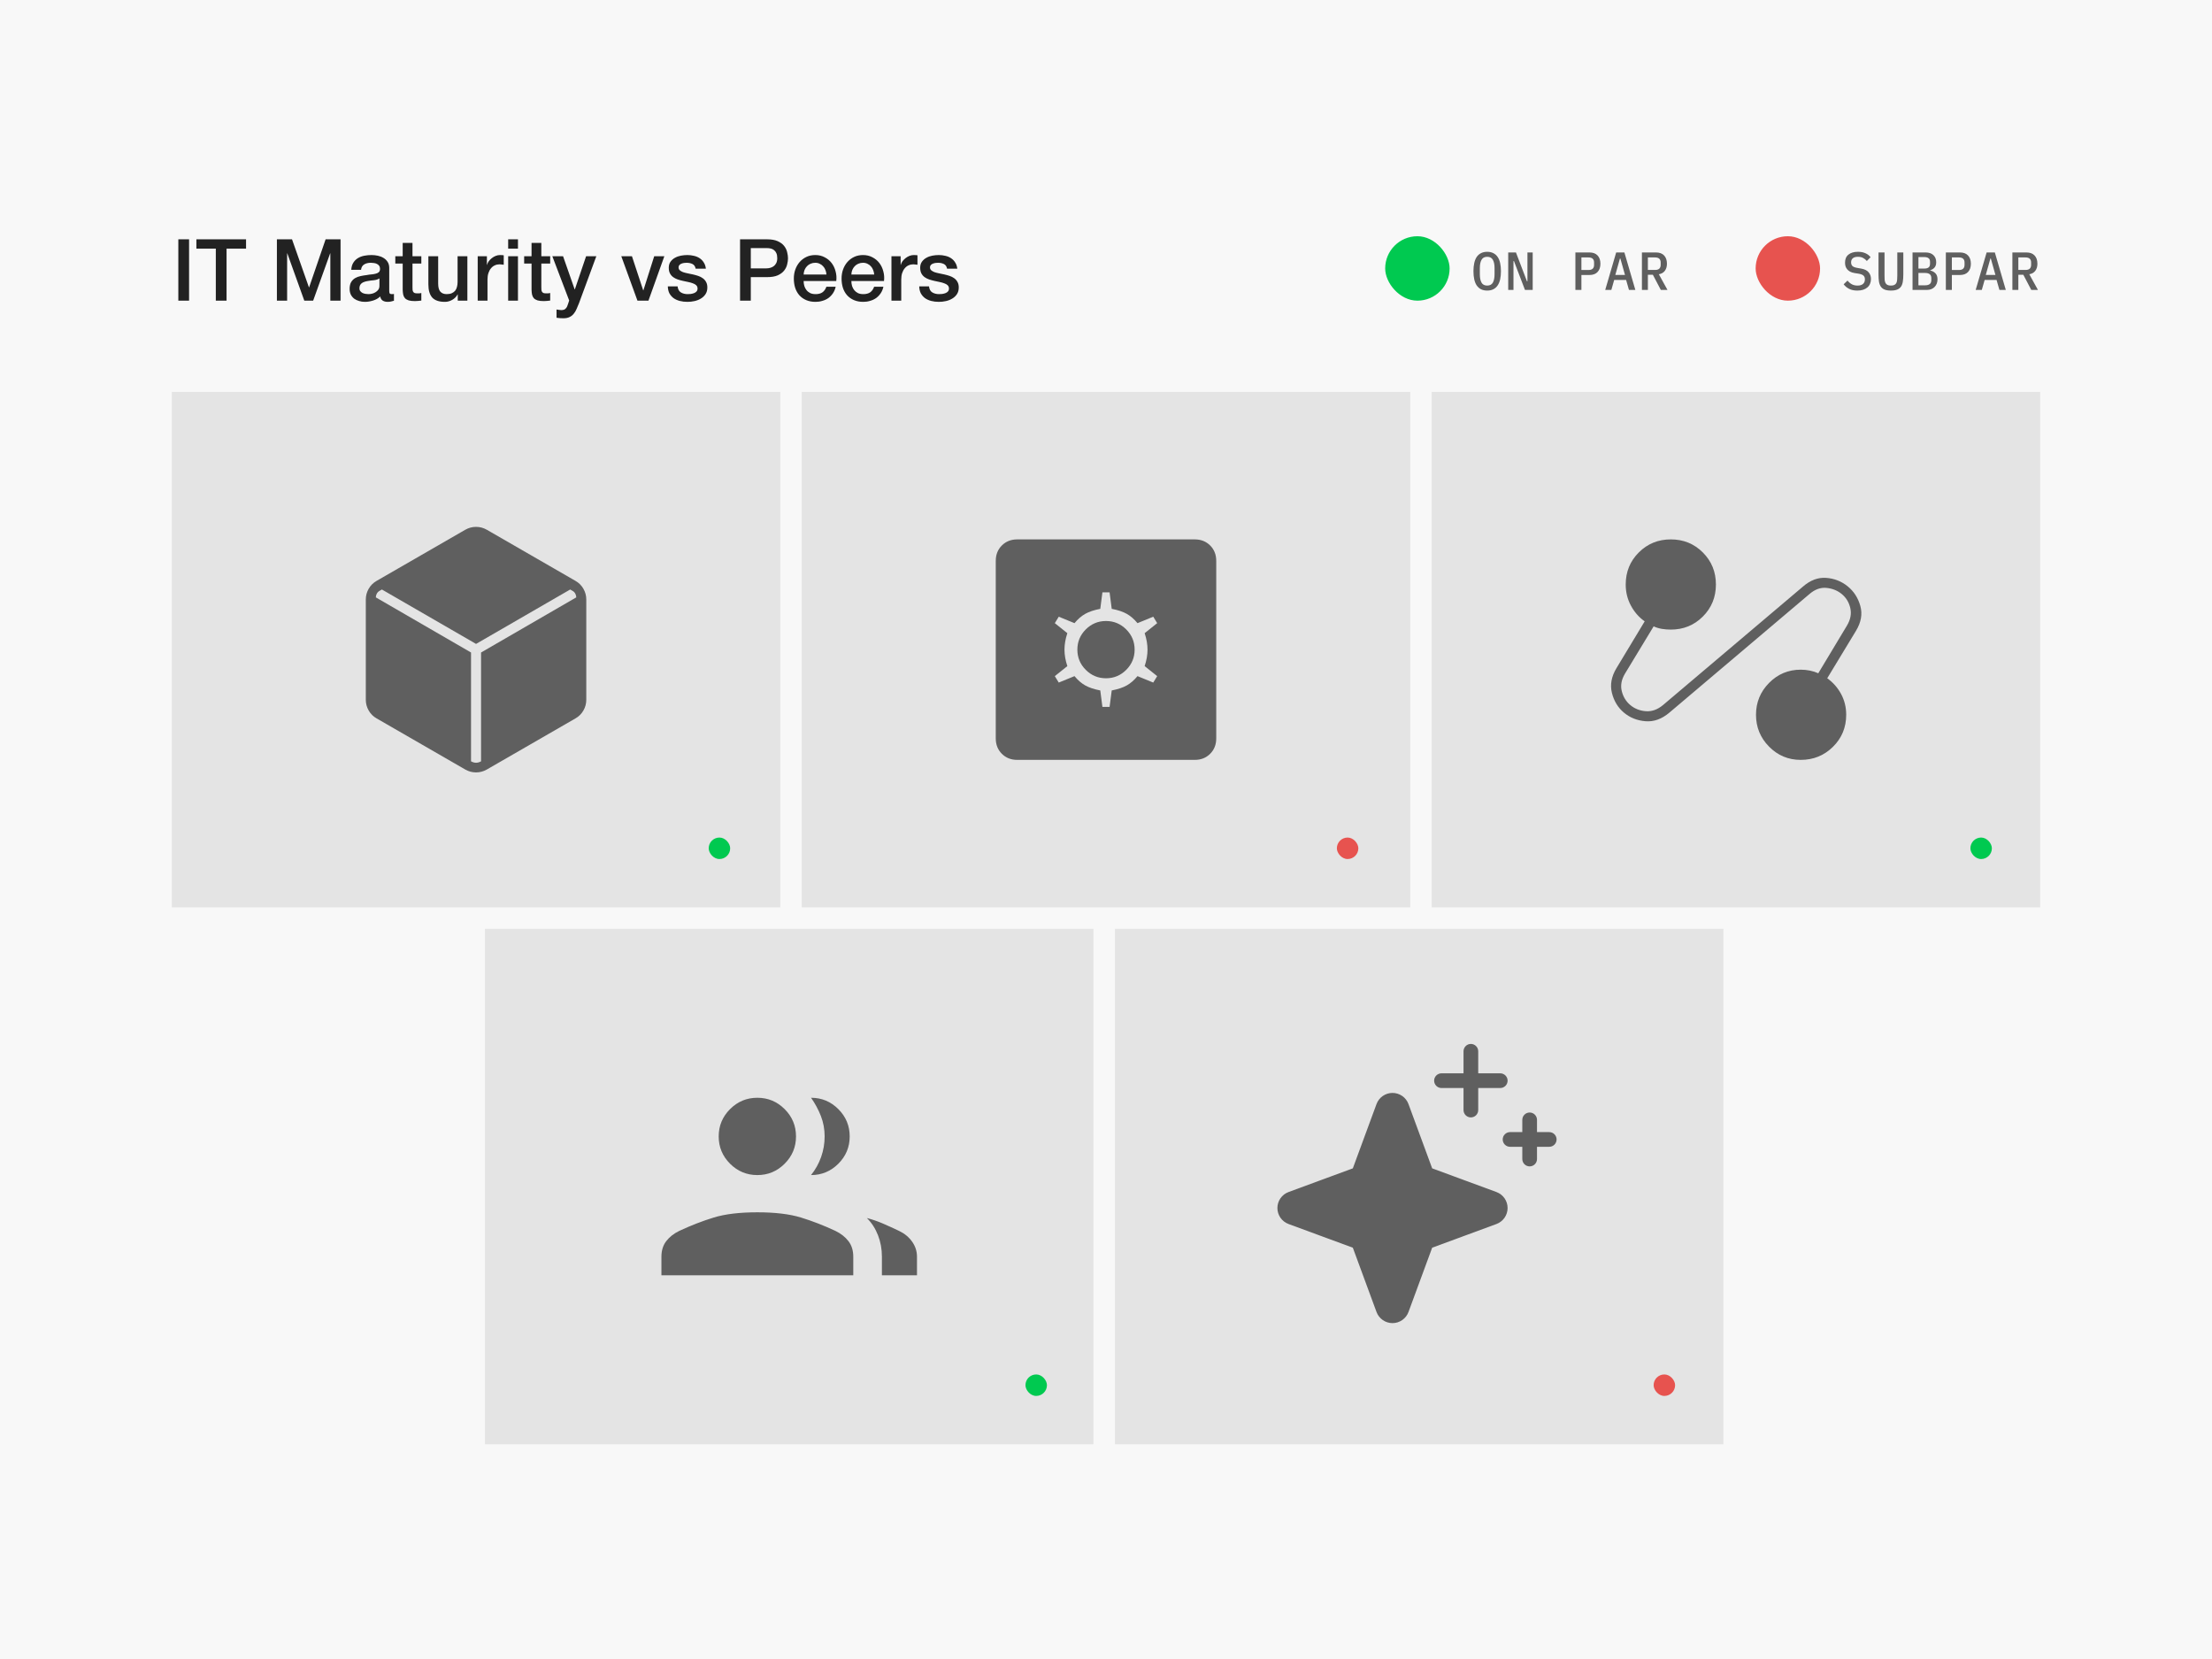 <?xml version="1.0" encoding="UTF-8"?> <svg xmlns="http://www.w3.org/2000/svg" width="412" height="309" viewBox="0 0 412 309" fill="none"><rect x="0" y="0" width="412" height="309" fill="#333333" stroke="none"/><g clip-path="url(#clip0_18800_3832)"><rect width="412" height="309" fill="#F8F8F8"></rect><path d="M33.216 44.576H35.216V56H33.216V44.576ZM36.581 44.576H45.829V46.304H42.197V56H40.197V46.304H36.581V44.576ZM51.575 44.576H54.391L57.543 53.52H57.575L60.647 44.576H63.431V56H61.527V47.184H61.495L58.327 56H56.679L53.511 47.184H53.479V56H51.575V44.576ZM72.497 54.16C72.497 54.384 72.524 54.544 72.577 54.64C72.641 54.736 72.759 54.784 72.929 54.784C72.983 54.784 73.047 54.784 73.121 54.784C73.196 54.784 73.281 54.773 73.377 54.752V56.016C73.313 56.037 73.228 56.059 73.121 56.08C73.025 56.112 72.924 56.139 72.817 56.16C72.711 56.181 72.604 56.197 72.497 56.208C72.391 56.219 72.3 56.224 72.225 56.224C71.852 56.224 71.543 56.149 71.297 56C71.052 55.851 70.892 55.589 70.817 55.216C70.455 55.568 70.007 55.824 69.473 55.984C68.951 56.144 68.444 56.224 67.953 56.224C67.58 56.224 67.223 56.171 66.881 56.064C66.54 55.968 66.236 55.824 65.969 55.632C65.713 55.429 65.505 55.179 65.345 54.88C65.196 54.571 65.121 54.213 65.121 53.808C65.121 53.296 65.212 52.88 65.393 52.56C65.585 52.24 65.831 51.989 66.129 51.808C66.439 51.627 66.78 51.499 67.153 51.424C67.537 51.339 67.921 51.275 68.305 51.232C68.636 51.168 68.951 51.125 69.249 51.104C69.548 51.072 69.809 51.024 70.033 50.96C70.268 50.896 70.449 50.8 70.577 50.672C70.716 50.533 70.785 50.331 70.785 50.064C70.785 49.829 70.727 49.637 70.609 49.488C70.503 49.339 70.364 49.227 70.193 49.152C70.033 49.067 69.852 49.013 69.649 48.992C69.447 48.96 69.255 48.944 69.073 48.944C68.561 48.944 68.14 49.051 67.809 49.264C67.479 49.477 67.292 49.808 67.249 50.256H65.425C65.457 49.723 65.585 49.28 65.809 48.928C66.033 48.576 66.316 48.293 66.657 48.08C67.009 47.867 67.404 47.717 67.841 47.632C68.279 47.547 68.727 47.504 69.185 47.504C69.591 47.504 69.991 47.547 70.385 47.632C70.78 47.717 71.132 47.856 71.441 48.048C71.761 48.24 72.017 48.491 72.209 48.8C72.401 49.099 72.497 49.467 72.497 49.904V54.16ZM70.673 51.856C70.396 52.037 70.055 52.149 69.649 52.192C69.244 52.224 68.839 52.277 68.433 52.352C68.241 52.384 68.055 52.432 67.873 52.496C67.692 52.549 67.532 52.629 67.393 52.736C67.255 52.832 67.143 52.965 67.057 53.136C66.983 53.296 66.945 53.493 66.945 53.728C66.945 53.931 67.004 54.101 67.121 54.24C67.239 54.379 67.377 54.491 67.537 54.576C67.708 54.651 67.889 54.704 68.081 54.736C68.284 54.768 68.465 54.784 68.625 54.784C68.828 54.784 69.047 54.757 69.281 54.704C69.516 54.651 69.735 54.56 69.937 54.432C70.151 54.304 70.327 54.144 70.465 53.952C70.604 53.749 70.673 53.504 70.673 53.216V51.856ZM73.628 47.728H75.004V45.248H76.828V47.728H78.476V49.088H76.828V53.504C76.828 53.696 76.833 53.861 76.844 54C76.865 54.139 76.903 54.256 76.956 54.352C77.02 54.448 77.111 54.523 77.228 54.576C77.345 54.619 77.505 54.64 77.708 54.64C77.836 54.64 77.964 54.64 78.092 54.64C78.22 54.629 78.348 54.608 78.476 54.576V55.984C78.273 56.005 78.076 56.027 77.884 56.048C77.692 56.069 77.495 56.08 77.292 56.08C76.812 56.08 76.423 56.037 76.124 55.952C75.836 55.856 75.607 55.723 75.436 55.552C75.276 55.371 75.164 55.147 75.1 54.88C75.047 54.613 75.015 54.309 75.004 53.968V49.088H73.628V47.728ZM87.052 56H85.26V54.848H85.228C85.004 55.264 84.668 55.6 84.22 55.856C83.783 56.101 83.335 56.224 82.876 56.224C81.788 56.224 80.999 55.957 80.508 55.424C80.028 54.88 79.788 54.064 79.788 52.976V47.728H81.612V52.8C81.612 53.525 81.751 54.037 82.028 54.336C82.305 54.635 82.695 54.784 83.196 54.784C83.58 54.784 83.9 54.725 84.156 54.608C84.412 54.491 84.62 54.336 84.78 54.144C84.94 53.941 85.052 53.701 85.116 53.424C85.191 53.147 85.228 52.848 85.228 52.528V47.728H87.052V56ZM88.976 47.728H90.688V49.328H90.72C90.773 49.104 90.874 48.885 91.024 48.672C91.184 48.459 91.37 48.267 91.584 48.096C91.808 47.915 92.053 47.771 92.32 47.664C92.586 47.557 92.858 47.504 93.136 47.504C93.349 47.504 93.493 47.509 93.568 47.52C93.653 47.531 93.738 47.541 93.824 47.552V49.312C93.696 49.291 93.562 49.275 93.424 49.264C93.296 49.243 93.168 49.232 93.04 49.232C92.73 49.232 92.437 49.296 92.16 49.424C91.893 49.541 91.658 49.723 91.456 49.968C91.253 50.203 91.093 50.496 90.976 50.848C90.858 51.2 90.8 51.605 90.8 52.064V56H88.976V47.728ZM94.649 44.576H96.473V46.304H94.649V44.576ZM94.649 47.728H96.473V56H94.649V47.728ZM97.628 47.728H99.004V45.248H100.828V47.728H102.476V49.088H100.828V53.504C100.828 53.696 100.833 53.861 100.844 54C100.865 54.139 100.903 54.256 100.956 54.352C101.02 54.448 101.111 54.523 101.228 54.576C101.345 54.619 101.505 54.64 101.708 54.64C101.836 54.64 101.964 54.64 102.092 54.64C102.22 54.629 102.348 54.608 102.476 54.576V55.984C102.273 56.005 102.076 56.027 101.884 56.048C101.692 56.069 101.495 56.08 101.292 56.08C100.812 56.08 100.423 56.037 100.124 55.952C99.836 55.856 99.607 55.723 99.436 55.552C99.276 55.371 99.164 55.147 99.1 54.88C99.047 54.613 99.015 54.309 99.004 53.968V49.088H97.628V47.728ZM102.876 47.728H104.876L107.036 53.904H107.068L109.164 47.728H111.068L107.852 56.448C107.703 56.821 107.553 57.179 107.404 57.52C107.265 57.861 107.089 58.16 106.876 58.416C106.673 58.683 106.417 58.891 106.108 59.04C105.799 59.2 105.404 59.28 104.924 59.28C104.497 59.28 104.076 59.248 103.66 59.184V57.648C103.809 57.669 103.953 57.691 104.092 57.712C104.231 57.744 104.375 57.76 104.524 57.76C104.737 57.76 104.913 57.733 105.052 57.68C105.191 57.627 105.303 57.547 105.388 57.44C105.484 57.344 105.564 57.227 105.628 57.088C105.692 56.949 105.751 56.789 105.804 56.608L106.012 55.968L102.876 47.728ZM115.722 47.728H117.706L119.802 54.08H119.834L121.85 47.728H123.738L120.778 56H118.73L115.722 47.728ZM126.211 53.344C126.264 53.877 126.467 54.251 126.819 54.464C127.171 54.677 127.592 54.784 128.083 54.784C128.254 54.784 128.446 54.773 128.659 54.752C128.883 54.72 129.091 54.667 129.283 54.592C129.475 54.517 129.63 54.411 129.747 54.272C129.875 54.123 129.934 53.931 129.923 53.696C129.912 53.461 129.827 53.269 129.667 53.12C129.507 52.971 129.299 52.853 129.043 52.768C128.798 52.672 128.515 52.592 128.195 52.528C127.875 52.464 127.55 52.395 127.219 52.32C126.878 52.245 126.547 52.155 126.227 52.048C125.918 51.941 125.635 51.797 125.379 51.616C125.134 51.435 124.936 51.205 124.787 50.928C124.638 50.64 124.563 50.288 124.563 49.872C124.563 49.424 124.67 49.051 124.883 48.752C125.107 48.443 125.384 48.197 125.715 48.016C126.056 47.824 126.43 47.691 126.835 47.616C127.251 47.541 127.646 47.504 128.019 47.504C128.446 47.504 128.851 47.552 129.235 47.648C129.63 47.733 129.982 47.877 130.291 48.08C130.611 48.283 130.872 48.549 131.075 48.88C131.288 49.2 131.422 49.589 131.475 50.048H129.571C129.486 49.611 129.283 49.317 128.963 49.168C128.654 49.019 128.296 48.944 127.891 48.944C127.763 48.944 127.608 48.955 127.427 48.976C127.256 48.997 127.091 49.04 126.931 49.104C126.782 49.157 126.654 49.243 126.547 49.36C126.44 49.467 126.387 49.611 126.387 49.792C126.387 50.016 126.462 50.197 126.611 50.336C126.771 50.475 126.974 50.592 127.219 50.688C127.475 50.773 127.763 50.848 128.083 50.912C128.403 50.976 128.734 51.045 129.075 51.12C129.406 51.195 129.731 51.285 130.051 51.392C130.371 51.499 130.654 51.643 130.899 51.824C131.155 52.005 131.358 52.235 131.507 52.512C131.667 52.789 131.747 53.131 131.747 53.536C131.747 54.027 131.635 54.443 131.411 54.784C131.187 55.125 130.894 55.403 130.531 55.616C130.179 55.829 129.784 55.984 129.347 56.08C128.91 56.176 128.478 56.224 128.051 56.224C127.528 56.224 127.043 56.165 126.595 56.048C126.158 55.931 125.774 55.755 125.443 55.52C125.123 55.275 124.867 54.976 124.675 54.624C124.494 54.261 124.398 53.835 124.387 53.344H126.211ZM137.841 44.576H142.881C143.692 44.576 144.353 44.693 144.865 44.928C145.377 45.163 145.772 45.456 146.049 45.808C146.326 46.16 146.513 46.544 146.609 46.96C146.716 47.376 146.769 47.76 146.769 48.112C146.769 48.464 146.716 48.848 146.609 49.264C146.513 49.669 146.326 50.048 146.049 50.4C145.772 50.752 145.377 51.045 144.865 51.28C144.353 51.504 143.692 51.616 142.881 51.616H139.841V56H137.841V44.576ZM139.841 49.984H142.769C142.993 49.984 143.222 49.952 143.457 49.888C143.692 49.824 143.905 49.723 144.097 49.584C144.3 49.435 144.46 49.243 144.577 49.008C144.705 48.763 144.769 48.459 144.769 48.096C144.769 47.723 144.716 47.413 144.609 47.168C144.502 46.923 144.358 46.731 144.177 46.592C143.996 46.443 143.788 46.341 143.553 46.288C143.318 46.235 143.068 46.208 142.801 46.208H139.841V49.984ZM153.937 51.136C153.916 50.848 153.852 50.571 153.745 50.304C153.649 50.037 153.51 49.808 153.329 49.616C153.158 49.413 152.945 49.253 152.689 49.136C152.444 49.008 152.166 48.944 151.857 48.944C151.537 48.944 151.244 49.003 150.977 49.12C150.721 49.227 150.497 49.381 150.305 49.584C150.124 49.776 149.974 50.005 149.857 50.272C149.75 50.539 149.692 50.827 149.681 51.136H153.937ZM149.681 52.336C149.681 52.656 149.724 52.965 149.809 53.264C149.905 53.563 150.044 53.824 150.225 54.048C150.406 54.272 150.636 54.453 150.913 54.592C151.19 54.72 151.521 54.784 151.905 54.784C152.438 54.784 152.865 54.672 153.185 54.448C153.516 54.213 153.761 53.867 153.921 53.408H155.649C155.553 53.856 155.388 54.256 155.153 54.608C154.918 54.96 154.636 55.259 154.305 55.504C153.974 55.739 153.601 55.915 153.185 56.032C152.78 56.16 152.353 56.224 151.905 56.224C151.254 56.224 150.678 56.117 150.177 55.904C149.676 55.691 149.249 55.392 148.897 55.008C148.556 54.624 148.294 54.165 148.113 53.632C147.942 53.099 147.857 52.512 147.857 51.872C147.857 51.285 147.948 50.731 148.129 50.208C148.321 49.675 148.588 49.211 148.929 48.816C149.281 48.411 149.702 48.091 150.193 47.856C150.684 47.621 151.238 47.504 151.857 47.504C152.508 47.504 153.089 47.643 153.601 47.92C154.124 48.187 154.556 48.544 154.897 48.992C155.238 49.44 155.484 49.957 155.633 50.544C155.793 51.12 155.836 51.717 155.761 52.336H149.681ZM162.828 51.136C162.806 50.848 162.742 50.571 162.636 50.304C162.54 50.037 162.401 49.808 162.22 49.616C162.049 49.413 161.836 49.253 161.58 49.136C161.334 49.008 161.057 48.944 160.748 48.944C160.428 48.944 160.134 49.003 159.868 49.12C159.612 49.227 159.388 49.381 159.196 49.584C159.014 49.776 158.865 50.005 158.748 50.272C158.641 50.539 158.582 50.827 158.572 51.136H162.828ZM158.572 52.336C158.572 52.656 158.614 52.965 158.7 53.264C158.796 53.563 158.934 53.824 159.116 54.048C159.297 54.272 159.526 54.453 159.804 54.592C160.081 54.72 160.412 54.784 160.796 54.784C161.329 54.784 161.756 54.672 162.076 54.448C162.406 54.213 162.652 53.867 162.812 53.408H164.54C164.444 53.856 164.278 54.256 164.044 54.608C163.809 54.96 163.526 55.259 163.196 55.504C162.865 55.739 162.492 55.915 162.076 56.032C161.67 56.16 161.244 56.224 160.796 56.224C160.145 56.224 159.569 56.117 159.068 55.904C158.566 55.691 158.14 55.392 157.788 55.008C157.446 54.624 157.185 54.165 157.004 53.632C156.833 53.099 156.748 52.512 156.748 51.872C156.748 51.285 156.838 50.731 157.02 50.208C157.212 49.675 157.478 49.211 157.82 48.816C158.172 48.411 158.593 48.091 159.084 47.856C159.574 47.621 160.129 47.504 160.748 47.504C161.398 47.504 161.98 47.643 162.492 47.92C163.014 48.187 163.446 48.544 163.788 48.992C164.129 49.44 164.374 49.957 164.524 50.544C164.684 51.12 164.726 51.717 164.652 52.336H158.572ZM166.038 47.728H167.75V49.328H167.782C167.835 49.104 167.937 48.885 168.086 48.672C168.246 48.459 168.433 48.267 168.646 48.096C168.87 47.915 169.115 47.771 169.382 47.664C169.649 47.557 169.921 47.504 170.198 47.504C170.411 47.504 170.555 47.509 170.63 47.52C170.715 47.531 170.801 47.541 170.886 47.552V49.312C170.758 49.291 170.625 49.275 170.486 49.264C170.358 49.243 170.23 49.232 170.102 49.232C169.793 49.232 169.499 49.296 169.222 49.424C168.955 49.541 168.721 49.723 168.518 49.968C168.315 50.203 168.155 50.496 168.038 50.848C167.921 51.2 167.862 51.605 167.862 52.064V56H166.038V47.728ZM173.039 53.344C173.092 53.877 173.295 54.251 173.647 54.464C173.999 54.677 174.42 54.784 174.911 54.784C175.082 54.784 175.274 54.773 175.487 54.752C175.711 54.72 175.919 54.667 176.111 54.592C176.303 54.517 176.458 54.411 176.575 54.272C176.703 54.123 176.762 53.931 176.751 53.696C176.74 53.461 176.655 53.269 176.495 53.12C176.335 52.971 176.127 52.853 175.871 52.768C175.626 52.672 175.343 52.592 175.023 52.528C174.703 52.464 174.378 52.395 174.047 52.32C173.706 52.245 173.375 52.155 173.055 52.048C172.746 51.941 172.463 51.797 172.207 51.616C171.962 51.435 171.764 51.205 171.615 50.928C171.466 50.64 171.391 50.288 171.391 49.872C171.391 49.424 171.498 49.051 171.711 48.752C171.935 48.443 172.212 48.197 172.543 48.016C172.884 47.824 173.258 47.691 173.663 47.616C174.079 47.541 174.474 47.504 174.847 47.504C175.274 47.504 175.679 47.552 176.063 47.648C176.458 47.733 176.81 47.877 177.119 48.08C177.439 48.283 177.7 48.549 177.903 48.88C178.116 49.2 178.25 49.589 178.303 50.048H176.399C176.314 49.611 176.111 49.317 175.791 49.168C175.482 49.019 175.124 48.944 174.719 48.944C174.591 48.944 174.436 48.955 174.255 48.976C174.084 48.997 173.919 49.04 173.759 49.104C173.61 49.157 173.482 49.243 173.375 49.36C173.268 49.467 173.215 49.611 173.215 49.792C173.215 50.016 173.29 50.197 173.439 50.336C173.599 50.475 173.802 50.592 174.047 50.688C174.303 50.773 174.591 50.848 174.911 50.912C175.231 50.976 175.562 51.045 175.903 51.12C176.234 51.195 176.559 51.285 176.879 51.392C177.199 51.499 177.482 51.643 177.727 51.824C177.983 52.005 178.186 52.235 178.335 52.512C178.495 52.789 178.575 53.131 178.575 53.536C178.575 54.027 178.463 54.443 178.239 54.784C178.015 55.125 177.722 55.403 177.359 55.616C177.007 55.829 176.612 55.984 176.175 56.08C175.738 56.176 175.306 56.224 174.879 56.224C174.356 56.224 173.871 56.165 173.423 56.048C172.986 55.931 172.602 55.755 172.271 55.52C171.951 55.275 171.695 54.976 171.503 54.624C171.322 54.261 171.226 53.835 171.215 53.344H173.039Z" fill="#222222"></path><rect x="258" y="44" width="12" height="12" rx="6" fill="#00C950"></rect><path d="M277 54.12C276.56 54.12 276.177 54.04 275.85 53.88C275.53 53.713 275.263 53.477 275.05 53.17C274.843 52.863 274.69 52.487 274.59 52.04C274.49 51.593 274.44 51.083 274.44 50.51C274.44 49.943 274.49 49.437 274.59 48.99C274.69 48.537 274.843 48.157 275.05 47.85C275.263 47.543 275.53 47.31 275.85 47.15C276.177 46.983 276.56 46.9 277 46.9C277.44 46.9 277.82 46.983 278.14 47.15C278.467 47.31 278.733 47.543 278.94 47.85C279.153 48.157 279.31 48.537 279.41 48.99C279.51 49.437 279.56 49.943 279.56 50.51C279.56 51.083 279.51 51.593 279.41 52.04C279.31 52.487 279.153 52.863 278.94 53.17C278.733 53.477 278.467 53.713 278.14 53.88C277.82 54.04 277.44 54.12 277 54.12ZM277 53.19C277.5 53.19 277.853 53.003 278.06 52.63C278.267 52.25 278.37 51.737 278.37 51.09V49.92C278.37 49.28 278.267 48.773 278.06 48.4C277.853 48.02 277.5 47.83 277 47.83C276.5 47.83 276.147 48.02 275.94 48.4C275.733 48.773 275.63 49.28 275.63 49.92V51.1C275.63 51.74 275.733 52.25 275.94 52.63C276.147 53.003 276.5 53.19 277 53.19ZM281.986 48.63H281.896V54H280.916V47.02H282.356L284.406 52.39H284.496V47.02H285.476V54H284.036L281.986 48.63ZM293.428 54V47.02H296.038C296.705 47.02 297.212 47.207 297.558 47.58C297.912 47.953 298.088 48.467 298.088 49.12C298.088 49.773 297.912 50.287 297.558 50.66C297.212 51.033 296.705 51.22 296.038 51.22H294.548V54H293.428ZM294.548 50.29H295.868C296.562 50.29 296.908 49.97 296.908 49.33V48.9C296.908 48.267 296.562 47.95 295.868 47.95H294.548V50.29ZM303.404 54L302.874 52.14H300.654L300.124 54H298.984L301.024 47.02H302.554L304.594 54H303.404ZM301.804 48.15H301.724L300.864 51.21H302.664L301.804 48.15ZM306.93 54H305.82V47.02H308.43C309.097 47.02 309.604 47.207 309.95 47.58C310.304 47.953 310.48 48.467 310.48 49.12C310.48 49.653 310.35 50.093 310.09 50.44C309.83 50.787 309.457 51 308.97 51.08L310.58 54H309.34L307.86 51.18H306.93V54ZM308.27 50.28C308.964 50.28 309.31 49.963 309.31 49.33V48.9C309.31 48.267 308.964 47.95 308.27 47.95H306.93V50.28H308.27Z" fill="#5F5F5F"></path><rect x="327" y="44" width="12" height="12" rx="6" fill="#E7534F"></rect><path d="M345.94 54.12C345.333 54.12 344.823 54.013 344.41 53.8C343.997 53.587 343.657 53.303 343.39 52.95L344.11 52.26C344.377 52.58 344.66 52.817 344.96 52.97C345.26 53.117 345.6 53.19 345.98 53.19C346.42 53.19 346.757 53.09 346.99 52.89C347.23 52.69 347.35 52.403 347.35 52.03C347.35 51.73 347.263 51.5 347.09 51.34C346.917 51.173 346.62 51.053 346.2 50.98L345.44 50.86C345.107 50.807 344.827 50.72 344.6 50.6C344.373 50.473 344.19 50.327 344.05 50.16C343.91 49.987 343.807 49.797 343.74 49.59C343.68 49.377 343.65 49.153 343.65 48.92C343.65 48.26 343.863 47.76 344.29 47.42C344.717 47.073 345.303 46.9 346.05 46.9C346.603 46.9 347.073 46.99 347.46 47.17C347.853 47.343 348.17 47.59 348.41 47.91L347.71 48.61C347.517 48.377 347.287 48.19 347.02 48.05C346.76 47.903 346.437 47.83 346.05 47.83C345.637 47.83 345.32 47.92 345.1 48.1C344.887 48.273 344.78 48.53 344.78 48.87C344.78 49.157 344.863 49.383 345.03 49.55C345.203 49.71 345.507 49.827 345.94 49.9L346.68 50.03C347.307 50.143 347.763 50.373 348.05 50.72C348.337 51.06 348.48 51.477 348.48 51.97C348.48 52.29 348.423 52.583 348.31 52.85C348.203 53.117 348.04 53.343 347.82 53.53C347.607 53.717 347.34 53.863 347.02 53.97C346.707 54.07 346.347 54.12 345.94 54.12ZM351.006 47.02V51.31C351.006 51.597 351.013 51.857 351.026 52.09C351.046 52.323 351.096 52.523 351.176 52.69C351.256 52.85 351.376 52.973 351.536 53.06C351.696 53.147 351.916 53.19 352.196 53.19C352.476 53.19 352.696 53.147 352.856 53.06C353.016 52.973 353.136 52.85 353.216 52.69C353.296 52.523 353.343 52.323 353.356 52.09C353.376 51.857 353.386 51.597 353.386 51.31V47.02H354.506V51.11C354.506 51.61 354.476 52.05 354.416 52.43C354.363 52.803 354.253 53.117 354.086 53.37C353.919 53.617 353.683 53.803 353.376 53.93C353.076 54.057 352.683 54.12 352.196 54.12C351.709 54.12 351.313 54.057 351.006 53.93C350.706 53.803 350.473 53.617 350.306 53.37C350.139 53.117 350.026 52.803 349.966 52.43C349.913 52.05 349.886 51.61 349.886 51.11V47.02H351.006ZM356.222 47.02H358.632C359.266 47.02 359.756 47.183 360.102 47.51C360.456 47.837 360.632 48.283 360.632 48.85C360.632 49.257 360.532 49.58 360.332 49.82C360.132 50.06 359.862 50.23 359.522 50.33V50.38C359.929 50.473 360.256 50.653 360.502 50.92C360.749 51.18 360.872 51.55 360.872 52.03C360.872 52.317 360.826 52.58 360.732 52.82C360.639 53.06 360.506 53.27 360.332 53.45C360.159 53.623 359.949 53.76 359.702 53.86C359.462 53.953 359.196 54 358.902 54H356.222V47.02ZM358.562 53.14C358.936 53.14 359.222 53.063 359.422 52.91C359.622 52.757 359.722 52.51 359.722 52.17V51.81C359.722 51.47 359.622 51.223 359.422 51.07C359.222 50.917 358.936 50.84 358.562 50.84H357.322V53.14H358.562ZM358.402 50.02C358.756 50.02 359.022 49.953 359.202 49.82C359.389 49.68 359.482 49.45 359.482 49.13V48.77C359.482 48.45 359.389 48.223 359.202 48.09C359.022 47.95 358.756 47.88 358.402 47.88H357.322V50.02H358.402ZM362.428 54V47.02H365.038C365.705 47.02 366.212 47.207 366.558 47.58C366.912 47.953 367.088 48.467 367.088 49.12C367.088 49.773 366.912 50.287 366.558 50.66C366.212 51.033 365.705 51.22 365.038 51.22H363.548V54H362.428ZM363.548 50.29H364.868C365.562 50.29 365.908 49.97 365.908 49.33V48.9C365.908 48.267 365.562 47.95 364.868 47.95H363.548V50.29ZM372.404 54L371.874 52.14H369.654L369.124 54H367.984L370.024 47.02H371.554L373.594 54H372.404ZM370.804 48.15H370.724L369.864 51.21H371.664L370.804 48.15ZM375.93 54H374.82V47.02H377.43C378.097 47.02 378.604 47.207 378.95 47.58C379.304 47.953 379.48 48.467 379.48 49.12C379.48 49.653 379.35 50.093 379.09 50.44C378.83 50.787 378.457 51 377.97 51.08L379.58 54H378.34L376.86 51.18H375.93V54ZM377.27 50.28C377.964 50.28 378.31 49.963 378.31 49.33V48.9C378.31 48.267 377.964 47.95 377.27 47.95H375.93V50.28H377.27Z" fill="#5F5F5F"></path><rect width="113.333" height="96" transform="translate(32 73)" fill="#E4E4E4"></rect><mask id="mask0_18800_3832" style="mask-type:alpha" maskUnits="userSpaceOnUse" x="56" y="89" width="65" height="64"><rect x="56.667" y="89" width="64" height="64" fill="#D9D9D9"></rect></mask><g mask="url(#mask0_18800_3832)"><path d="M86.667 143.333L70.133 133.799C69.511 133.444 69.022 132.955 68.667 132.333C68.311 131.711 68.133 131.044 68.133 130.333V111.666C68.133 110.955 68.311 110.288 68.667 109.666C69.022 109.044 69.511 108.555 70.133 108.199L86.667 98.666C87.289 98.311 87.956 98.133 88.667 98.133C89.378 98.133 90.044 98.311 90.667 98.666L107.2 108.199C107.822 108.555 108.311 109.044 108.667 109.666C109.022 110.288 109.2 110.955 109.2 111.666V130.333C109.2 131.044 109.022 131.711 108.667 132.333C108.311 132.955 107.822 133.444 107.2 133.799L90.667 143.333C90.044 143.688 89.378 143.866 88.667 143.866C87.956 143.866 87.289 143.688 86.667 143.333ZM87.733 121.533V141.799C88.044 141.977 88.356 142.066 88.667 142.066C88.978 142.066 89.289 141.977 89.6 141.799V121.533L107.333 111.266C107.333 111.044 107.278 110.822 107.167 110.599C107.056 110.377 106.889 110.199 106.667 110.066L106.2 109.799L88.667 119.933L71.133 109.799L70.667 110.066C70.444 110.199 70.278 110.377 70.167 110.599C70.055 110.822 70 111.044 70 111.266L87.733 121.533Z" fill="#5F5F5F"></path></g><rect x="132" y="156" width="4" height="4" rx="2" fill="#00C950"></rect><rect width="113.333" height="96" transform="translate(149.333 73)" fill="#E4E4E4"></rect><mask id="mask1_18800_3832" style="mask-type:alpha" maskUnits="userSpaceOnUse" x="174" y="89" width="64" height="64"><rect x="174" y="89" width="64" height="64" fill="#D9D9D9"></rect></mask><g mask="url(#mask1_18800_3832)"><path d="M205.333 131.666H206.667L207.067 128.6C208.222 128.377 209.156 128.066 209.867 127.666C210.578 127.266 211.244 126.689 211.867 125.933L214.8 127.133L215.533 125.933L213.2 124.066C213.556 123 213.733 121.977 213.733 121C213.733 120.022 213.556 119 213.2 117.933L215.533 116.066L214.8 114.866L211.867 116.066C211.244 115.311 210.578 114.733 209.867 114.333C209.156 113.933 208.222 113.622 207.067 113.4L206.667 110.333H205.333L204.933 113.4C203.778 113.622 202.844 113.933 202.133 114.333C201.422 114.733 200.756 115.311 200.133 116.066L197.2 114.866L196.467 116.066L198.8 117.933C198.444 119 198.267 120.022 198.267 121C198.267 121.977 198.444 123 198.8 124.066L196.467 125.933L197.2 127.133L200.133 125.933C200.756 126.689 201.422 127.266 202.133 127.666C202.844 128.066 203.778 128.377 204.933 128.6L205.333 131.666ZM206 126.333C204.533 126.333 203.278 125.811 202.233 124.766C201.189 123.722 200.667 122.466 200.667 121C200.667 119.533 201.189 118.277 202.233 117.233C203.278 116.189 204.533 115.666 206 115.666C207.467 115.666 208.722 116.189 209.767 117.233C210.811 118.277 211.333 119.533 211.333 121C211.333 122.466 210.811 123.722 209.767 124.766C208.722 125.811 207.467 126.333 206 126.333ZM189.467 141.533C188.311 141.533 187.356 141.155 186.6 140.4C185.844 139.644 185.467 138.689 185.467 137.533V104.466C185.467 103.311 185.844 102.355 186.6 101.6C187.356 100.844 188.311 100.466 189.467 100.466H222.533C223.689 100.466 224.644 100.844 225.4 101.6C226.156 102.355 226.533 103.311 226.533 104.466V137.533C226.533 138.689 226.156 139.644 225.4 140.4C224.644 141.155 223.689 141.533 222.533 141.533H189.467Z" fill="#5F5F5F"></path></g><rect x="249" y="156" width="4" height="4" rx="2" fill="#E7534F"></rect><rect width="113.333" height="96" transform="translate(266.667 73)" fill="#E4E4E4"></rect><mask id="mask2_18800_3832" style="mask-type:alpha" maskUnits="userSpaceOnUse" x="291" y="89" width="65" height="64"><rect x="291.333" y="89" width="64" height="64" fill="#D9D9D9"></rect></mask><g mask="url(#mask2_18800_3832)"><path d="M310.933 132.733C309.511 133.933 308.022 134.466 306.467 134.333C304.911 134.2 303.578 133.666 302.467 132.733C301.356 131.8 300.611 130.577 300.233 129.066C299.856 127.555 300.133 126.022 301.067 124.466L306.333 115.733C305.267 114.977 304.411 114 303.767 112.8C303.122 111.6 302.8 110.289 302.8 108.866C302.8 106.511 303.611 104.522 305.233 102.9C306.856 101.277 308.844 100.466 311.2 100.466C313.556 100.466 315.544 101.277 317.167 102.9C318.789 104.522 319.6 106.511 319.6 108.866C319.6 111.222 318.789 113.211 317.167 114.833C315.544 116.455 313.556 117.266 311.2 117.266C310.622 117.266 310.067 117.222 309.533 117.133C309 117.044 308.489 116.889 308 116.666L302.667 125.466C302 126.577 301.8 127.666 302.067 128.733C302.333 129.8 302.867 130.666 303.667 131.333C304.467 132 305.422 132.377 306.533 132.466C307.644 132.555 308.711 132.177 309.733 131.333L335.8 109.266C337.178 108.066 338.622 107.522 340.133 107.633C341.644 107.744 342.978 108.266 344.133 109.2C345.289 110.133 346.078 111.355 346.5 112.866C346.922 114.377 346.644 115.933 345.667 117.533L340.333 126.333C341.4 127.089 342.256 128.055 342.9 129.233C343.544 130.411 343.867 131.711 343.867 133.133C343.867 135.489 343.044 137.477 341.4 139.1C339.756 140.722 337.756 141.533 335.4 141.533C333.089 141.533 331.122 140.711 329.5 139.066C327.878 137.422 327.067 135.444 327.067 133.133C327.067 130.822 327.878 128.844 329.5 127.2C331.122 125.555 333.089 124.733 335.4 124.733C335.978 124.733 336.544 124.789 337.1 124.9C337.656 125.011 338.178 125.177 338.667 125.4L344 116.533C344.667 115.422 344.878 114.333 344.633 113.266C344.389 112.2 343.867 111.333 343.067 110.666C342.267 110 341.311 109.611 340.2 109.5C339.089 109.389 338.022 109.777 337 110.666L310.933 132.733Z" fill="#5F5F5F"></path></g><rect x="367" y="156" width="4" height="4" rx="2" fill="#00C950"></rect><rect width="113.33" height="96" transform="translate(90.33 173)" fill="#E4E4E4"></rect><mask id="mask3_18800_3832" style="mask-type:alpha" maskUnits="userSpaceOnUse" x="114" y="189" width="65" height="64"><rect x="114.995" y="189" width="64" height="64" fill="#D9D9D9"></rect></mask><g mask="url(#mask3_18800_3832)"><path d="M123.195 237.533V234.066C123.195 232.911 123.495 231.944 124.095 231.166C124.695 230.389 125.505 229.753 126.525 229.26C128.705 228.242 130.851 227.411 132.962 226.766C135.073 226.122 137.773 225.8 141.062 225.8C144.351 225.8 147.051 226.122 149.162 226.766C151.273 227.411 153.418 228.242 155.598 229.26C156.618 229.753 157.428 230.389 158.028 231.166C158.628 231.944 158.928 232.911 158.928 234.066V237.533H123.195ZM164.262 237.533V234.066C164.262 232.644 164.018 231.311 163.532 230.068C163.045 228.824 162.355 227.757 161.462 226.866C162.484 227.133 163.484 227.477 164.462 227.9C165.439 228.322 166.439 228.777 167.462 229.266C168.484 229.755 169.295 230.425 169.895 231.277C170.495 232.129 170.795 233.058 170.795 234.066V237.533H164.262ZM141.062 218.866C139.082 218.866 137.387 218.161 135.977 216.752C134.567 215.341 133.862 213.646 133.862 211.666C133.862 209.686 134.567 207.991 135.977 206.581C137.387 205.171 139.082 204.466 141.062 204.466C143.042 204.466 144.737 205.171 146.146 206.581C147.557 207.991 148.262 209.686 148.262 211.666C148.262 213.646 147.557 215.341 146.146 216.752C144.737 218.161 143.042 218.866 141.062 218.866ZM158.262 211.666C158.262 213.646 157.557 215.341 156.147 216.752C154.737 218.161 153.042 218.866 151.062 218.866C151.876 217.855 152.502 216.732 152.939 215.499C153.376 214.266 153.595 212.986 153.595 211.658C153.595 210.33 153.362 209.066 152.895 207.866C152.428 206.666 151.817 205.533 151.062 204.466C153.042 204.466 154.737 205.171 156.147 206.581C157.557 207.991 158.262 209.686 158.262 211.666Z" fill="#5F5F5F"></path></g><rect x="191" y="256" width="4" height="4" rx="2" fill="#00C950"></rect><rect width="113.33" height="96" transform="translate(207.66 173)" fill="#E4E4E4"></rect><path d="M257.66 205.5L259.16 205H260.16L265.66 218.5L279.16 224V226L277.66 226.5L265.66 232L260.16 245L258.16 244.5L253.16 231.5L239.16 226.5V224.5L253.16 218.5L257.66 205.5Z" fill="#5F5F5F"></path><path d="M278.724 222.024L266.752 217.613L262.341 205.641C262.117 205.032 261.711 204.506 261.178 204.135C260.645 203.764 260.012 203.565 259.363 203.565C258.713 203.565 258.08 203.764 257.547 204.135C257.015 204.506 256.609 205.032 256.384 205.641L251.973 217.613L240.001 222.024C239.392 222.248 238.866 222.654 238.495 223.187C238.124 223.719 237.925 224.353 237.925 225.002C237.925 225.651 238.124 226.285 238.495 226.818C238.866 227.35 239.392 227.756 240.001 227.981L251.973 232.392L256.384 244.364C256.609 244.973 257.015 245.498 257.547 245.87C258.08 246.241 258.713 246.44 259.363 246.44C260.012 246.44 260.645 246.241 261.178 245.87C261.711 245.498 262.117 244.973 262.341 244.364L266.752 232.392L278.724 227.981C279.333 227.756 279.859 227.35 280.23 226.818C280.601 226.285 280.8 225.651 280.8 225.002C280.8 224.353 280.601 223.719 280.23 223.187C279.859 222.654 279.333 222.248 278.724 222.024ZM277.778 225.413L265.215 230.043C265.029 230.111 264.86 230.219 264.72 230.359C264.58 230.5 264.472 230.669 264.403 230.855L259.773 243.417C259.742 243.501 259.686 243.573 259.613 243.624C259.539 243.675 259.452 243.703 259.363 243.703C259.273 243.703 259.186 243.675 259.113 243.624C259.039 243.573 258.983 243.501 258.952 243.417L254.322 230.855C254.254 230.669 254.146 230.5 254.005 230.359C253.865 230.219 253.696 230.111 253.51 230.043L240.948 225.413C240.864 225.382 240.792 225.326 240.741 225.252C240.69 225.179 240.662 225.092 240.662 225.002C240.662 224.913 240.69 224.826 240.741 224.752C240.792 224.679 240.864 224.623 240.948 224.592L253.51 219.962C253.696 219.893 253.865 219.785 254.005 219.645C254.146 219.505 254.254 219.336 254.322 219.15L258.952 206.587C258.983 206.504 259.039 206.431 259.113 206.38C259.186 206.329 259.273 206.302 259.363 206.302C259.452 206.302 259.539 206.329 259.613 206.38C259.686 206.431 259.742 206.504 259.773 206.587L264.403 219.15C264.472 219.336 264.58 219.505 264.72 219.645C264.86 219.785 265.029 219.893 265.215 219.962L277.778 224.592C277.861 224.623 277.934 224.679 277.985 224.752C278.036 224.826 278.063 224.913 278.063 225.002C278.063 225.092 278.036 225.179 277.985 225.252C277.934 225.326 277.861 225.382 277.778 225.413ZM267.117 201.282C267.117 200.919 267.261 200.571 267.518 200.315C267.775 200.058 268.123 199.914 268.486 199.914H272.591V195.808C272.591 195.445 272.735 195.097 272.992 194.841C273.249 194.584 273.597 194.44 273.96 194.44C274.323 194.44 274.671 194.584 274.927 194.841C275.184 195.097 275.328 195.445 275.328 195.808V199.914H279.433C279.796 199.914 280.144 200.058 280.401 200.315C280.658 200.571 280.802 200.919 280.802 201.282C280.802 201.645 280.658 201.993 280.401 202.25C280.144 202.507 279.796 202.651 279.433 202.651H275.328V206.756C275.328 207.119 275.184 207.467 274.927 207.724C274.671 207.98 274.323 208.125 273.96 208.125C273.597 208.125 273.249 207.98 272.992 207.724C272.735 207.467 272.591 207.119 272.591 206.756V202.651H268.486C268.123 202.651 267.775 202.507 267.518 202.25C267.261 201.993 267.117 201.645 267.117 201.282ZM289.925 212.23C289.925 212.593 289.781 212.941 289.524 213.198C289.268 213.454 288.919 213.598 288.557 213.598H286.276V215.879C286.276 216.242 286.132 216.59 285.875 216.847C285.618 217.103 285.27 217.248 284.907 217.248C284.544 217.248 284.196 217.103 283.94 216.847C283.683 216.59 283.539 216.242 283.539 215.879V213.598H281.258C280.895 213.598 280.547 213.454 280.29 213.198C280.034 212.941 279.89 212.593 279.89 212.23C279.89 211.867 280.034 211.519 280.29 211.262C280.547 211.006 280.895 210.861 281.258 210.861H283.539V208.581C283.539 208.218 283.683 207.87 283.94 207.613C284.196 207.356 284.544 207.212 284.907 207.212C285.27 207.212 285.618 207.356 285.875 207.613C286.132 207.87 286.276 208.218 286.276 208.581V210.861H288.557C288.919 210.861 289.268 211.006 289.524 211.262C289.781 211.519 289.925 211.867 289.925 212.23Z" fill="#5F5F5F"></path><rect x="308" y="256" width="4" height="4" rx="2" fill="#E7534F"></rect></g><defs><clipPath id="clip0_18800_3832"><rect width="412" height="309" fill="white"></rect></clipPath></defs></svg> 